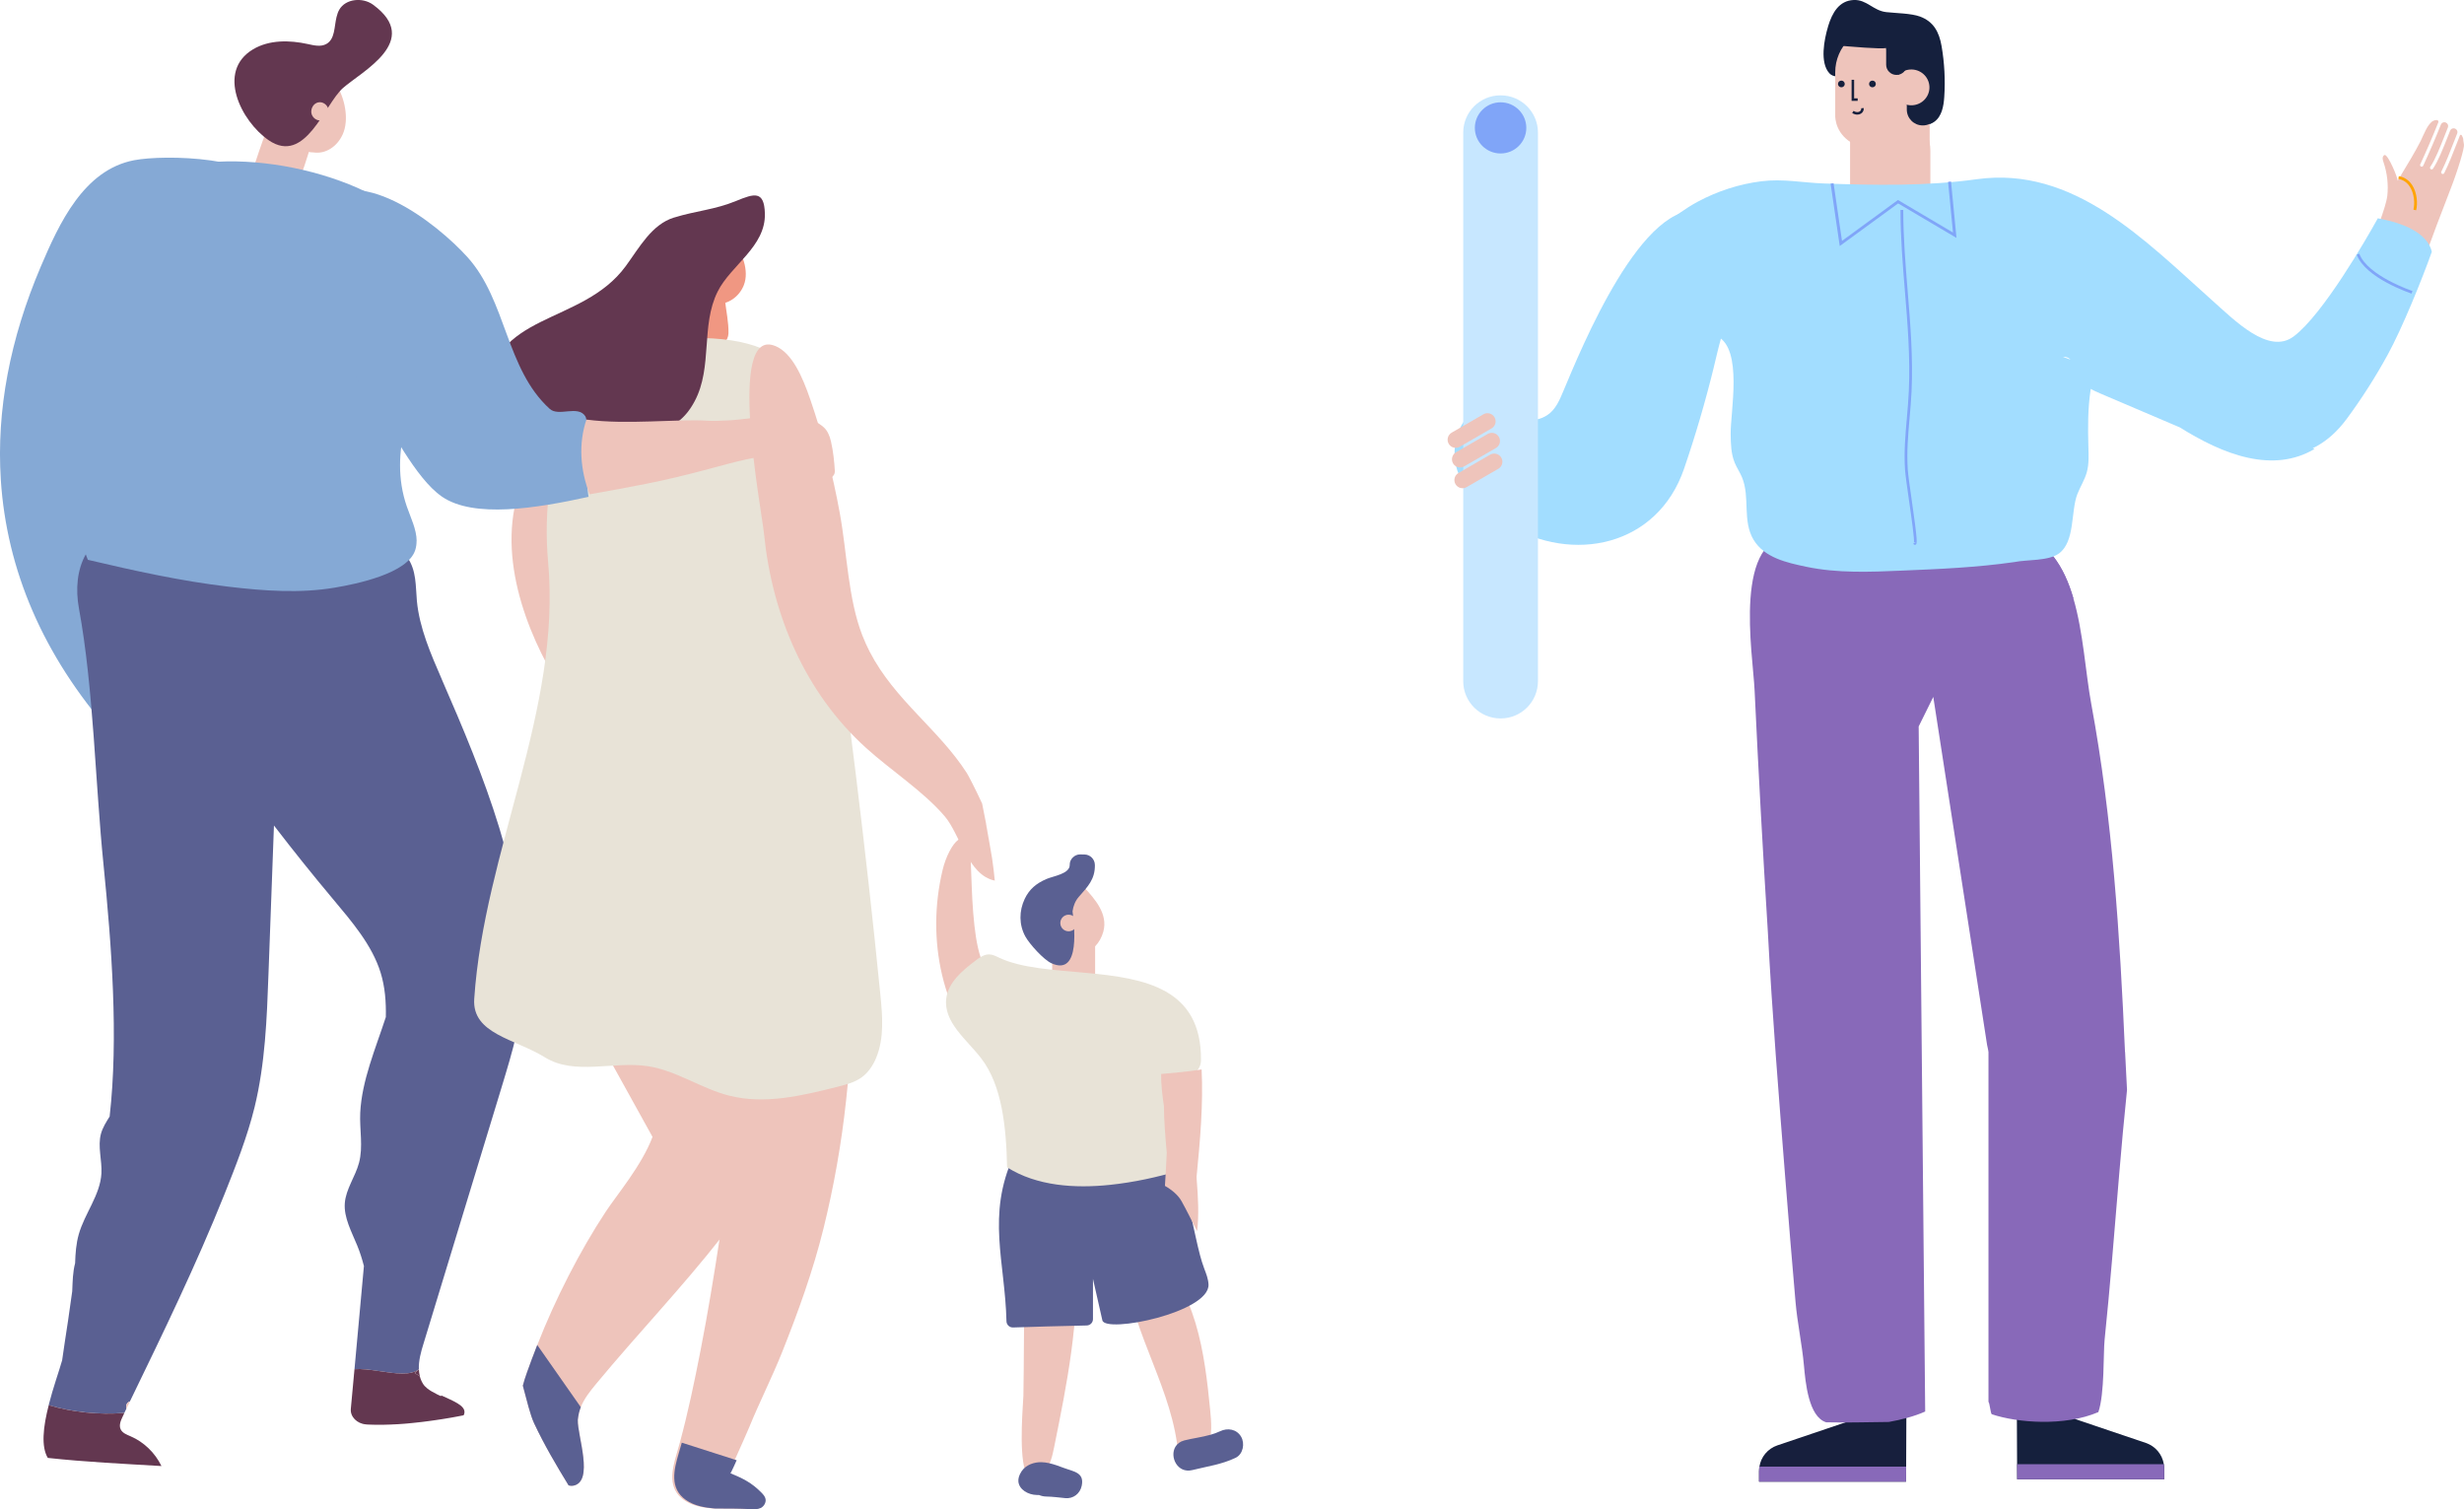 <svg width="160" height="98" viewBox="0 0 160 98" fill="none" xmlns="http://www.w3.org/2000/svg">
<g clip-path="url(#clip0_237_479)">
<path d="M47.622 79.326C47.378 79.65 47.128 79.972 46.878 80.293C44.273 83.62 41.393 86.618 38.713 89.855C38.334 90.313 37.941 90.802 37.713 91.368C37.696 91.414 37.678 91.46 37.663 91.506C37.61 91.66 37.571 91.815 37.549 91.978C37.535 92.046 37.529 92.116 37.52 92.186V92.217C37.485 93.195 38.606 96.239 37.206 96.471C37.114 96.489 37.022 96.478 36.926 96.452C36.123 95.142 35.342 93.816 34.689 92.423C34.437 91.892 34.209 90.921 33.954 89.975C34.092 89.434 34.318 88.855 34.573 88.159C34.579 88.148 34.584 88.14 34.588 88.124C34.684 87.863 34.785 87.598 34.891 87.333C36.042 84.376 37.674 81.19 39.34 78.67C40.051 77.591 41.683 75.661 42.371 73.823L40.507 70.457L37.027 64.173C36.106 62.719 35.237 61.228 34.434 59.699C34.27 59.388 34.112 59.076 33.956 58.763C35.016 58.173 36.071 57.572 37.117 56.958C38.957 56.469 40.762 55.852 42.547 55.159C43.056 57.114 44.047 59.083 44.825 60.64C45.858 62.712 46.972 64.71 47.902 66.796C48.405 67.919 48.854 69.068 49.209 70.268C49.479 71.174 49.674 71.95 49.793 72.641C50.275 75.369 49.578 76.727 47.622 79.328V79.326Z" fill="#EEC4BB"/>
<path d="M0.053 31.151C-0.237 26.655 0.649 22.008 2.643 17.323C3.845 14.501 5.432 11.042 8.696 10.406C10.689 10.018 16.938 10.154 17.87 12.411C18.67 14.345 14.681 18.721 13.85 20.442C11.771 24.745 10.834 29.079 10.034 33.697C9.602 36.193 5.329 45.448 7.235 47.608C2.776 42.551 0.428 36.981 0.053 31.151Z" fill="#85A9D5"/>
<path d="M27.752 90.162C27.634 90.067 27.537 89.967 27.469 89.857C27.373 89.701 27.305 89.541 27.265 89.372C27.305 89.541 27.373 89.703 27.469 89.857C27.535 89.967 27.634 90.067 27.752 90.162Z" fill="#633750"/>
<path d="M26.93 89.153C27.039 89.23 27.151 89.302 27.267 89.372C27.226 89.223 27.204 89.07 27.202 88.916L26.932 89.153H26.93Z" fill="#633750"/>
<path d="M28.691 44.115C27.967 42.448 27.232 40.759 27.07 39.014C26.984 38.06 27.05 37.044 26.456 36.2C26.247 35.901 25.954 35.63 25.574 35.478C25.243 35.342 24.872 35.309 24.508 35.281C21.477 35.057 17.784 34.919 14.951 35.616C14.067 34.805 12.933 34.259 11.486 34.092C10.946 34.029 10.453 34.018 10.001 34.053C7.698 33.908 6.279 34.73 5.571 35.994C5.014 36.983 4.893 38.239 5.128 39.518C6.073 44.63 6.189 50.896 6.72 56.127C7.248 61.401 7.702 67.388 7.119 72.498C6.895 72.856 6.667 73.215 6.555 73.621C6.332 74.455 6.632 75.334 6.586 76.194C6.505 77.602 5.496 78.795 5.114 80.15C4.941 80.76 4.897 81.389 4.878 82.023C4.726 82.593 4.718 83.192 4.693 83.78C4.693 83.799 4.689 83.826 4.689 83.854C4.614 84.383 4.522 85.023 4.424 85.721C4.41 85.795 4.4 85.868 4.391 85.942C4.386 85.98 4.38 86.019 4.373 86.056C4.27 86.736 4.149 87.515 4.035 88.328C3.853 88.978 3.45 90.094 3.158 91.243C4.722 91.701 6.415 91.877 8.073 91.745C8.117 91.662 8.156 91.574 8.2 91.486L8.196 91.298C8.202 91.144 8.297 91.046 8.437 90.995C10.575 86.589 12.747 82.113 14.569 77.562C15.312 75.7 16.056 73.829 16.532 71.889C17.218 69.07 17.33 66.151 17.433 63.263C17.554 60.044 17.67 56.824 17.789 53.607V53.602C19.026 55.212 20.297 56.8 21.607 58.361C22.848 59.844 24.157 61.359 24.715 63.156C25.006 64.094 25.074 65.066 25.054 66.042C24.383 68.097 23.493 70.171 23.392 72.251C23.339 73.338 23.594 74.457 23.311 75.512C23.072 76.404 22.458 77.209 22.39 78.126C22.32 79.062 22.826 79.97 23.195 80.872C23.375 81.31 23.515 81.755 23.631 82.207C23.427 84.44 23.223 86.672 23.019 88.905C24.342 88.798 26.337 89.594 27.199 88.905C27.177 88.361 27.333 87.787 27.498 87.258C29.193 81.696 30.884 76.132 32.579 70.575C33.263 68.323 33.954 66.04 34 63.691C34.13 57.01 31.43 50.396 28.688 44.113L28.691 44.115Z" fill="#5A6092"/>
<path d="M8.2 91.3L8.205 91.489C8.281 91.329 8.362 91.164 8.441 90.999C8.301 91.05 8.207 91.147 8.2 91.302V91.3Z" fill="#EEC4BB"/>
<path d="M10.483 95.193C10.071 94.34 9.349 93.636 8.479 93.263C8.231 93.155 7.95 93.052 7.836 92.811C7.711 92.546 7.841 92.239 7.968 91.978C8.005 91.901 8.042 91.824 8.077 91.747C6.419 91.879 4.726 91.704 3.163 91.245C2.989 91.923 2.853 92.612 2.831 93.226C2.807 93.798 2.884 94.298 3.103 94.666C5.557 94.934 8.02 95.048 10.485 95.195L10.483 95.193Z" fill="#633750"/>
<path d="M17.606 7.713C17.749 7.369 17.887 6.965 18.047 6.575C18.084 6.459 18.126 6.343 18.163 6.226C18.242 5.983 18.354 5.814 18.479 5.702C18.538 5.61 18.6 5.522 18.666 5.443C19.144 4.875 19.444 5.152 19.854 5.353C20.295 5.571 20.986 5.5 21.058 6.299C21.115 6.939 20.679 7.854 20.477 8.474C20.159 9.452 19.89 10.562 19.486 11.501C18.911 12.834 17.372 12.457 16.933 11.602C16.609 11.547 16.376 11.167 16.58 10.547C16.894 9.588 17.225 8.639 17.609 7.709L17.606 7.713Z" fill="#EEC4BB"/>
<path d="M19.032 4.097C20.155 3.761 21.146 4.459 21.78 5.397C22.363 6.261 22.708 7.731 22.249 8.735C21.881 9.54 21.124 10.007 20.387 9.9C19.804 9.895 19.201 9.608 18.74 9.237C17.931 8.582 17.405 7.435 17.387 6.354C17.369 5.196 18.008 4.402 19.032 4.097Z" fill="#EEC4BB"/>
<path d="M21.857 1.086C21.692 1.752 21.763 2.544 21.184 2.86C20.824 3.055 20.385 2.948 19.986 2.86C18.793 2.597 17.475 2.579 16.429 3.204C14.036 4.636 15.65 7.871 17.444 9.104C19.831 10.742 21.074 6.772 22.263 5.722C23.5 4.63 27.416 2.647 24.228 0.307C23.552 -0.189 22.438 -0.094 22.026 0.638C21.949 0.774 21.896 0.926 21.859 1.086H21.857Z" fill="#633750"/>
<path d="M20.773 6.636C21.067 6.636 21.35 6.908 21.335 7.229C21.322 7.549 21.087 7.821 20.773 7.821C20.48 7.821 20.197 7.549 20.212 7.229C20.225 6.908 20.46 6.636 20.773 6.636Z" fill="#EEC4BB"/>
<path d="M27.05 35.121C27.05 35.314 27.028 35.509 26.969 35.7C26.5 37.252 23.092 37.928 21.747 38.156C19.477 38.542 17.133 38.367 14.861 38.099C11.764 37.735 8.729 37.062 5.705 36.351C4.996 34.671 5.165 32.248 5.044 30.825C4.759 27.469 4.878 24.223 5.005 20.87C5.099 18.398 5.242 15.163 7.117 13.227C8.86 11.426 12.249 10.516 14.753 10.479C17.901 10.433 21.546 11.257 24.298 12.725C26.741 14.027 29.421 15.286 29.151 18.348C29.022 19.819 28.495 21.12 28.004 22.512C26.82 25.866 25.184 29.316 26.416 32.886C26.669 33.618 27.05 34.375 27.055 35.123L27.05 35.121Z" fill="#85A9D5"/>
<path d="M36.641 48.663C37.845 48.608 38.88 47.466 39.08 46.391C39.378 44.801 38.441 43.106 38.268 41.555C38.073 39.799 37.917 38.031 37.9 36.246C37.871 33.654 39.979 31.292 41.979 29.09C42.573 28.434 43.154 27.796 43.672 27.171C44.483 26.184 45.323 25.14 45.569 23.993C45.815 22.815 45.185 21.216 43.911 20.872C43.545 20.776 43.128 20.78 42.661 20.925C41.942 21.151 41.325 21.635 40.77 22.135C39.27 23.486 38.049 25.048 36.882 26.629C36.656 26.929 36.439 27.234 36.215 27.537C35.336 28.741 34.446 29.962 33.91 31.283C32.099 35.75 34.156 41.08 36.358 44.578C36.582 44.935 36.823 45.31 36.801 45.749C36.788 45.994 36.694 46.24 36.623 46.483C36.411 47.225 36.417 47.986 36.643 48.666L36.641 48.663Z" fill="#EEC4BB"/>
<path d="M44.104 19.907C44.104 19.653 44.082 19.361 44.082 19.074C44.073 18.99 44.066 18.907 44.058 18.824C44.038 18.65 44.08 18.512 44.152 18.405C44.172 18.33 44.196 18.258 44.229 18.188C44.459 17.692 44.845 17.767 45.306 17.764C45.799 17.76 46.42 17.503 46.79 17.971C47.089 18.346 47.029 19.041 47.075 19.484C47.15 20.181 47.323 20.947 47.303 21.646C47.275 22.642 45.694 22.89 44.957 22.502C44.632 22.567 44.27 22.407 44.224 21.964C44.154 21.28 44.099 20.596 44.104 19.907Z" fill="#F09782"/>
<path d="M45.211 17.556C46.04 16.887 46.599 16.056 47.038 15.168C47.211 15.297 47.376 15.442 47.525 15.6C48.19 16.308 48.67 17.58 48.299 18.519C48.003 19.271 47.282 19.765 46.529 19.745C45.944 19.8 45.308 19.609 44.812 19.324C44.435 19.109 44.108 18.802 43.843 18.451C44.323 18.196 44.779 17.905 45.211 17.556Z" fill="#F09782"/>
<path d="M44.194 17.334C44.551 17.297 44.928 17.578 44.948 17.951C44.97 18.324 44.718 18.666 44.332 18.705C43.974 18.742 43.597 18.462 43.578 18.089C43.556 17.716 43.808 17.374 44.194 17.334Z" fill="#F09782"/>
<path d="M53.545 49.363C52.405 46.141 50.984 43.031 49.749 39.849C52.859 44.58 54.6 50.065 55.19 55.697C54.819 53.565 54.284 51.46 53.543 49.363H53.545Z" fill="#F09782"/>
<path d="M55.319 64.419C55.324 66.774 55.197 69.121 54.942 71.45C54.639 74.261 54.148 77.042 53.473 79.773C52.791 82.532 51.83 85.181 50.793 87.784C50.135 89.436 49.334 91.002 48.663 92.647C48.602 92.796 48.08 93.989 47.7 94.826C47.692 94.846 47.683 94.866 47.672 94.886C47.624 94.995 47.578 95.096 47.536 95.188C47.51 95.237 47.49 95.285 47.47 95.326C47.371 95.535 47.306 95.666 47.295 95.666C48.099 96 48.668 96.274 49.306 96.927C49.418 97.044 49.536 97.169 49.567 97.34C49.608 97.583 49.45 97.82 49.258 97.917C49.062 98.013 48.841 98.004 48.628 97.993C47.843 97.954 47.078 97.954 46.299 97.954C45.641 97.897 44.959 97.792 44.398 97.39C43.349 96.638 43.623 95.471 43.948 94.366C44.016 94.136 44.086 93.905 44.143 93.688C44.676 91.725 45.095 89.708 45.487 87.703C45.963 85.264 46.367 82.806 46.742 80.343C46.994 78.676 47.233 77.012 47.472 75.343C47.562 74.707 47.615 73.755 47.648 72.718C47.709 70.884 47.707 68.772 47.74 67.629C47.746 67.347 47.755 67.101 47.762 66.886C47.806 65.377 47.797 65.243 47.571 63.285C47.446 62.199 47.275 61.127 47.115 60.05C47.727 60.065 48.339 60.076 48.95 60.079C51.03 60.087 53.104 60.006 55.179 59.89C55.26 61.399 55.311 62.908 55.313 64.421L55.319 64.419Z" fill="#EEC4BB"/>
<path d="M51.903 24.611C50.804 22.912 48.784 21.894 44.946 21.947C37.365 22.052 34.981 29.765 35.593 36.509C36.461 46.102 31.434 55.254 30.794 64.864C30.643 67.143 33.443 67.452 35.384 68.656C37.312 69.851 39.828 68.891 42.069 69.231C43.918 69.511 45.516 70.674 47.328 71.138C49.646 71.735 52.087 71.147 54.41 70.562C54.945 70.426 55.491 70.285 55.94 69.965C56.381 69.649 56.693 69.178 56.899 68.676C57.425 67.397 57.302 65.956 57.166 64.581C56.225 55.083 55.032 45.619 53.714 36.167C53.083 31.634 53.631 27.282 51.907 24.613L51.903 24.611Z" fill="#E8E3D7"/>
<path d="M43.766 14.126C42.321 14.571 41.525 16.062 40.63 17.284C37.766 21.188 31.818 20.188 31.601 25.776C31.55 27.087 31.71 28.454 32.401 29.57C33.092 30.684 34.413 31.482 35.702 31.252C37.413 30.947 38.428 29.324 39.963 28.712C42.01 27.894 43.858 28.419 45.113 26.043C46.284 23.831 45.499 21.142 46.597 18.94C47.459 17.209 49.727 16.023 49.668 13.863C49.626 12.358 48.977 12.564 47.804 13.047C46.409 13.621 45.207 13.683 43.766 14.128V14.126Z" fill="#633750"/>
<path d="M50.352 22.469C51.44 22.923 52.111 24.469 52.615 25.936C53.423 28.287 54.065 30.756 54.528 33.294C55.008 35.913 55.065 38.86 55.993 41.251C56.138 41.623 56.298 41.977 56.473 42.316C58.103 45.47 60.949 47.345 62.781 50.196C62.89 50.37 63.309 51.172 63.774 52.175C63.945 53.072 64.127 53.975 64.309 54.887C63.649 51.602 64.305 54.938 64.423 55.745C64.496 56.223 64.548 56.701 64.597 57.181C62.862 56.835 62.342 54.181 61.357 53.019C59.998 51.411 57.835 50.01 56.249 48.576C52.256 44.961 50.133 39.919 49.607 34.621C49.453 33.077 47.152 21.135 50.35 22.471L50.352 22.469Z" fill="#EEC4BB"/>
<path d="M66.555 95.454C66.154 94.138 66.445 91.096 66.454 90.631C66.468 89.885 66.573 81.769 66.408 81.762C67.562 81.81 68.72 81.749 69.862 81.58C70.11 85.738 69.279 89.877 68.452 93.96C68.336 94.533 68.207 95.131 67.821 95.57C67.136 96.344 66.757 96.121 66.555 95.456V95.454Z" fill="#EEC4BB"/>
<path d="M78.648 92.728C78.656 92.34 78.619 91.94 78.582 91.552C78.229 87.94 77.694 83.587 74.704 81.196C74.49 81.025 74.251 80.863 73.994 80.852C73.299 80.823 73.038 81.821 73.117 82.589C73.535 86.659 76.196 90.267 76.516 94.502C77.097 95.061 78.04 94.68 78.389 93.971C78.573 93.594 78.641 93.168 78.65 92.728H78.648Z" fill="#EEC4BB"/>
<path d="M66.347 95.52C66.636 95.109 67.151 94.932 67.636 94.945C67.965 94.954 68.285 95.039 68.601 95.144C68.75 95.195 68.9 95.248 69.044 95.305C69.724 95.561 70.421 95.601 70.242 96.474C70.132 96.998 69.68 97.329 69.176 97.278C68.768 97.237 68.353 97.182 67.943 97.175C67.777 97.173 67.614 97.138 67.467 97.075C67.424 97.075 67.377 97.075 67.336 97.075C66.759 97.066 66.18 96.724 66.129 96.204C66.112 96.013 66.169 95.796 66.32 95.563C66.329 95.548 66.336 95.535 66.347 95.522V95.52Z" fill="#5A6092"/>
<path d="M80.591 93.287C80.297 92.791 79.712 92.701 79.225 92.936C79.023 93.033 78.812 93.105 78.597 93.166C78.043 93.322 77.455 93.392 76.904 93.53C76.628 93.601 76.442 93.752 76.328 93.938C75.931 94.592 76.457 95.699 77.426 95.456C78.391 95.215 79.334 95.094 80.24 94.656C80.725 94.421 80.848 93.726 80.591 93.289V93.287Z" fill="#5A6092"/>
<path d="M63.195 59.261C63.105 58.164 63.086 57.052 63.037 55.956C62.91 53.135 61.614 54.8 61.21 56.482C60.136 60.962 61.116 65.963 64.443 69.266C65.035 69.853 65.739 70.402 66.568 70.485C66.978 70.525 67.459 70.4 67.63 70.024C67.75 69.761 67.682 69.454 67.601 69.178C67.136 67.559 66.307 66.046 65.195 64.783C63.667 63.044 63.384 61.537 63.195 59.261Z" fill="#EEC4BB"/>
<path d="M77.915 81.468C77.146 78.562 76.779 73.74 73.343 74.082C72.461 74.169 66.084 74.468 65.809 75.073C64.057 78.937 65.263 81.907 65.355 85.793C65.36 86.023 65.551 86.203 65.783 86.197C66.739 86.166 69.106 86.091 70.566 86.067C70.792 86.063 70.972 85.879 70.972 85.65V83.041C70.972 83.041 71.569 85.672 71.582 85.732C71.779 86.6 78.551 85.223 78.475 83.407C78.459 83.049 78.326 82.71 78.198 82.376C78.095 82.104 78.001 81.797 77.913 81.466L77.915 81.468Z" fill="#5A6092"/>
<path d="M70.391 57.607C70.038 57.221 69.292 57.469 69.248 57.986C69.235 57.997 69.22 58.006 69.207 58.017C68.766 58.434 68.579 59.118 68.478 59.747H68.323V63.932C68.323 64.702 68.948 65.327 69.718 65.327C70.487 65.327 71.112 64.702 71.112 63.932V61.449C71.365 61.186 71.544 60.861 71.645 60.493C71.959 59.348 71.108 58.39 70.391 57.607Z" fill="#EEC4BB"/>
<path d="M65.395 75.797C67.322 77.02 69.814 77.176 72.086 76.935C73.625 76.773 75.141 76.444 76.623 76.001C76.637 75.446 76.65 74.865 76.661 74.286C76.707 72.073 76.744 69.934 76.711 69.779C77.279 69.915 77.977 69.608 77.985 68.851C78.034 64.16 74.312 63.522 70.568 63.175C68.448 62.978 66.32 62.875 64.866 62.18C64.666 62.085 64.465 61.98 64.243 61.973C63.906 61.962 63.607 62.175 63.34 62.379C62.491 63.022 61.574 63.781 61.445 64.835C61.256 66.373 62.769 67.496 63.715 68.722C65.061 70.465 65.342 73.18 65.395 75.797Z" fill="#E8E3D7"/>
<path d="M71.095 56.157C71.09 55.789 70.79 55.488 70.421 55.484L70.136 55.48C69.779 55.475 69.452 55.793 69.463 56.153C69.478 56.745 68.386 56.885 67.945 57.078C67.305 57.357 66.844 57.725 66.54 58.366C66.169 59.147 66.162 60.046 66.581 60.809C66.851 61.3 67.761 62.309 68.27 62.544C70.228 63.441 69.726 59.897 69.645 59.173C69.695 58.828 69.814 58.508 70.051 58.236C70.632 57.568 71.11 57.105 71.097 56.16L71.095 56.157Z" fill="#5A6092"/>
<path d="M75.764 74.843C75.735 75.562 75.689 76.284 75.645 77.003C76.102 77.264 76.507 77.606 76.725 77.999C77.062 78.604 77.365 79.225 77.678 79.841C77.698 79.872 77.718 79.902 77.738 79.933C77.861 78.854 77.799 77.755 77.709 76.608C77.705 76.556 77.703 76.488 77.7 76.406C77.933 74.064 78.137 71.652 78.027 69.443C77.159 69.581 76.279 69.662 75.398 69.737C75.382 70.369 75.479 71.128 75.58 71.825C75.584 72.81 75.672 73.827 75.764 74.841V74.843Z" fill="#EEC4BB"/>
<path d="M69.391 60.473C69.689 60.473 69.93 60.232 69.93 59.934C69.93 59.636 69.689 59.394 69.391 59.394C69.093 59.394 68.851 59.636 68.851 59.934C68.851 60.232 69.093 60.473 69.391 60.473Z" fill="#EEC4BB"/>
<path d="M38.141 31.673C38.073 30.934 38.279 27.44 38.007 27.026C37.52 26.287 36.277 27.074 35.698 26.55C32.838 23.96 32.904 19.528 30.362 16.705C28.375 14.499 23.083 10.316 20.366 13.464C17.506 16.773 22.254 23.258 24.138 25.96C25.372 27.732 26.951 31.041 28.695 32.246C30.757 33.669 34.823 33.009 38.218 32.261C38.185 32.068 38.161 31.873 38.143 31.673H38.141Z" fill="#85A9D5"/>
<path d="M53.956 28.651C53.87 28.278 53.725 27.962 53.499 27.754C52.098 26.469 49.082 27.206 47.291 27.298C46.749 27.326 46.282 27.342 45.951 27.32C43.955 27.188 40.731 27.598 38.08 27.245C37.555 28.798 37.672 30.524 38.29 32.096C39.52 31.881 40.748 31.653 41.974 31.412C43.358 31.138 44.703 30.807 46.034 30.449C49.861 29.423 50.911 29.081 53.44 30.98C53.767 31.226 54.234 30.98 54.21 30.57C54.177 30.017 54.111 29.318 53.956 28.647V28.651Z" fill="#EEC4BB"/>
<path d="M28.662 90.614L28.629 90.655C28.614 90.649 28.599 90.64 28.583 90.633C28.52 90.605 28.456 90.574 28.392 90.543C28.153 90.425 27.93 90.3 27.752 90.16C27.634 90.065 27.535 89.964 27.469 89.855C27.372 89.701 27.305 89.539 27.263 89.37C27.147 89.298 27.037 89.225 26.925 89.151L27.197 88.914L27.239 88.874C27.226 88.885 27.21 88.898 27.197 88.905C26.932 89.118 26.557 89.188 26.129 89.188C25.168 89.188 23.931 88.831 23.017 88.905V88.916C22.938 89.771 22.859 90.631 22.78 91.489V91.493C22.738 91.989 23.177 92.443 23.76 92.489C23.769 92.489 23.778 92.493 23.785 92.493C23.822 92.493 23.857 92.497 23.892 92.5C23.945 92.5 23.997 92.504 24.052 92.506C24.144 92.511 24.236 92.511 24.331 92.513C24.381 92.513 24.434 92.513 24.484 92.513C24.589 92.513 24.697 92.513 24.804 92.513C24.844 92.513 24.883 92.513 24.925 92.513C25.072 92.513 25.221 92.506 25.372 92.5C25.401 92.5 25.434 92.495 25.465 92.495C25.585 92.489 25.706 92.484 25.828 92.478C25.881 92.473 25.934 92.471 25.989 92.467C26.09 92.46 26.19 92.451 26.291 92.445C26.351 92.44 26.407 92.434 26.465 92.43C26.563 92.421 26.66 92.412 26.758 92.401C26.815 92.397 26.872 92.39 26.93 92.383C27.035 92.372 27.142 92.362 27.247 92.348C27.294 92.344 27.337 92.34 27.384 92.333C27.533 92.315 27.682 92.296 27.831 92.276C27.848 92.276 27.866 92.272 27.881 92.269C28.013 92.252 28.142 92.232 28.27 92.215C28.318 92.208 28.364 92.199 28.412 92.193C28.509 92.179 28.605 92.166 28.697 92.151C28.75 92.142 28.802 92.133 28.855 92.125C28.945 92.109 29.033 92.096 29.12 92.081C29.169 92.074 29.217 92.063 29.265 92.057C29.357 92.039 29.447 92.024 29.535 92.008C29.574 92.002 29.618 91.993 29.655 91.986C29.783 91.962 29.906 91.94 30.022 91.916C30.048 91.91 30.079 91.905 30.105 91.899C30.134 91.844 30.151 91.791 30.158 91.736C30.221 91.26 29.41 90.96 28.655 90.609L28.662 90.614Z" fill="#633750"/>
<path d="M37.202 96.471C37.11 96.489 37.018 96.478 36.921 96.452C36.119 95.142 35.338 93.816 34.684 92.423C34.432 91.892 34.204 90.921 33.95 89.975C34.088 89.434 34.314 88.855 34.568 88.159C34.575 88.148 34.579 88.14 34.584 88.124C34.68 87.863 34.781 87.598 34.886 87.333L37.713 91.37C37.696 91.416 37.678 91.462 37.663 91.508C37.61 91.662 37.571 91.818 37.549 91.98C37.535 92.048 37.529 92.118 37.52 92.188V92.219C37.485 93.197 38.606 96.241 37.206 96.474L37.202 96.471Z" fill="#5A6092"/>
<path d="M49.398 97.917C49.201 98.013 48.982 98.004 48.769 97.993C47.981 97.954 47.214 97.954 46.433 97.954C45.773 97.897 45.091 97.79 44.525 97.388C43.475 96.636 43.749 95.465 44.076 94.357C44.144 94.125 44.214 93.897 44.273 93.677L47.837 94.818C47.828 94.838 47.819 94.857 47.808 94.877C47.76 94.987 47.714 95.088 47.672 95.18C47.646 95.228 47.626 95.276 47.606 95.32C47.508 95.531 47.442 95.662 47.431 95.662C48.238 95.998 48.808 96.27 49.449 96.925C49.561 97.042 49.681 97.169 49.712 97.34C49.754 97.583 49.593 97.82 49.401 97.919L49.398 97.917Z" fill="#5A6092"/>
</g>
<g clip-path="url(#clip1_237_479)">
<path d="M140.533 95.35V96.054H130.985L130.979 95.076L130.945 87.249H134.743V92.141L139.344 93.696C139.966 93.906 140.408 94.443 140.508 95.076C140.523 95.166 140.531 95.257 140.531 95.35H140.533Z" fill="#15203D"/>
<path d="M134.745 87.249V91.652H130.966L130.947 87.249H134.745Z" fill="#EEC4BB"/>
<path d="M140.533 95.35V96.054H130.985L130.979 95.076H140.508C140.523 95.166 140.531 95.257 140.531 95.35H140.533Z" fill="#8869B9"/>
<path d="M114.223 95.506V96.211H123.771L123.776 95.232L123.81 87.406H120.013V92.298L115.412 93.853C114.79 94.063 114.348 94.599 114.248 95.232C114.233 95.323 114.225 95.414 114.225 95.506H114.223Z" fill="#171F3D"/>
<path d="M120.011 87.406V91.809H123.79L123.809 87.406H120.011Z" fill="#EEC4BB"/>
<path d="M114.223 95.506V96.211H123.771L123.776 95.232H114.248C114.233 95.323 114.225 95.414 114.225 95.506H114.223Z" fill="#8869B9"/>
<path d="M137.987 68.301C137.655 60.742 137.177 53.163 135.799 45.722C135.422 43.683 135.285 41.07 134.635 38.854C134.335 37.824 133.921 36.883 133.326 36.123C132.593 35.19 130.713 35.498 129.696 35.513C129.485 35.513 129.32 35.43 129.114 35.413C128.653 35.371 128.194 35.252 127.731 35.22C127.265 35.188 126.756 35.316 126.299 35.192C125.955 35.097 125.606 35.027 125.25 35.039C125.027 35.046 124.835 34.958 124.617 34.937C124.421 34.916 124.209 34.944 124.015 34.944C123.82 34.944 123.629 34.886 123.429 34.854C123.185 34.816 122.943 34.871 122.7 34.825C121.88 34.674 121.008 34.752 120.171 34.752H117.743C117.354 34.752 116.965 34.757 116.578 34.752C112.455 34.676 113.823 42.425 113.934 44.811C114.18 50.038 114.467 55.262 114.794 60.485C115.075 65.83 115.506 71.173 115.928 76.511C116.137 79.181 116.358 81.849 116.591 84.517C116.71 85.9 117.014 87.283 117.139 88.666C117.237 89.743 117.435 92.007 118.586 92.355C119.625 92.377 121.15 92.36 122.652 92.332C123.072 92.258 123.487 92.166 123.896 92.05C124.228 91.958 124.667 91.812 125.012 91.654L124.589 47.171L125.538 45.252L129.031 67.846C129.09 68.105 129.122 68.271 129.122 68.315V91.03C129.192 91.047 129.26 91.805 129.337 91.831C130.987 92.389 134.065 92.634 136.257 91.692C136.669 90.492 136.572 87.85 136.663 86.992C136.846 85.243 137.001 83.489 137.152 81.736C137.466 78.081 137.736 74.423 138.118 70.775C138.072 69.957 138.029 69.135 137.993 68.305L137.987 68.301Z" fill="#8869B9"/>
<path d="M134.635 38.852C132.408 38.925 130.378 38.434 128.081 38.353C124.884 38.24 118.69 37.433 115.079 35.092C115.196 35.08 115.332 35.08 115.4 35.059C115.805 34.931 116.145 34.74 116.572 34.746C116.961 34.754 117.35 34.746 117.741 34.746H120.169C121.006 34.746 121.878 34.668 122.698 34.82C122.941 34.865 123.183 34.81 123.427 34.848C123.627 34.88 123.807 34.939 124.013 34.939C124.219 34.939 124.421 34.912 124.615 34.931C124.818 34.95 124.997 35.027 125.201 35.033C125.596 35.042 125.987 35.122 126.374 35.205C126.813 35.3 127.289 35.186 127.731 35.216C128.194 35.248 128.653 35.367 129.114 35.409C129.32 35.428 129.485 35.511 129.696 35.509C130.713 35.494 132.593 35.186 133.326 36.12C133.923 36.877 134.335 37.82 134.635 38.85V38.852Z" fill="#8869B9"/>
<path d="M118.703 1.721C118.975 0.822 119.421 0.042 120.37 9.74559e-06C121.222 -0.036 121.632 0.688 122.478 0.786C123.089 0.856 124.098 0.862 124.672 1.073C125.554 1.398 125.917 2.073 126.076 2.989C126.265 4.083 126.323 5.198 126.25 6.305C126.21 6.899 126.093 7.56 125.603 7.909C124.993 8.344 124.096 8.045 123.58 7.507C123.38 7.297 123.211 7.053 123.102 6.785C122.975 6.479 122.92 6.148 122.807 5.839C122.592 5.251 122.115 4.726 121.498 4.591C120.702 4.42 119.347 5.368 118.79 4.758C118.157 4.062 118.452 2.566 118.705 1.723L118.703 1.721Z" fill="#15203D"/>
<path d="M120.938 9.585C121.137 9.447 121.386 9.372 121.675 9.413C122.887 9.582 124.092 9.772 125.303 9.903V4.692C125.303 3.027 123.926 1.663 122.24 1.663H122.237C120.551 1.663 119.17 3.027 119.17 4.692V7.583C119.196 8.038 119.427 9.104 120.938 9.587V9.585Z" fill="#EEC4BB"/>
<path d="M125.348 9.771V12.329C125.348 13.761 124.188 14.919 122.758 14.919H122.726C121.294 14.919 120.135 13.761 120.135 12.329V7.18H122.758C124.188 7.18 125.348 8.34 125.348 9.771Z" fill="#EEC4BB"/>
<path d="M123.797 6.783C124.36 7.104 125.08 6.914 125.405 6.358C125.73 5.803 125.537 5.09 124.974 4.769C124.411 4.448 123.691 4.639 123.366 5.194C123.041 5.75 123.234 6.462 123.797 6.783Z" fill="#15203D"/>
<path d="M119.17 3.123C119.173 3.135 118.83 2.902 118.83 2.912C120.472 3.053 122.023 3.186 122.478 3.121C122.692 5.053 123.578 4.988 124.509 5.277C125.375 5.542 126.27 5.141 126.097 4.066C125.998 3.45 125.534 2.602 125.042 2.216C124.23 1.578 123.257 1.119 122.225 1.005C121.197 0.896 120.107 1.151 119.31 1.806C118.981 2.073 119.032 2.727 119.17 3.123Z" fill="#15203D"/>
<path d="M121.59 5.668H121.584C121.465 5.668 121.367 5.57 121.367 5.451C121.367 5.332 121.465 5.234 121.584 5.234H121.59C121.709 5.234 121.807 5.332 121.807 5.451C121.807 5.57 121.709 5.668 121.59 5.668Z" fill="#15203D"/>
<path d="M120.604 7.443C120.494 7.443 120.377 7.407 120.271 7.339L120.36 7.201C120.522 7.307 120.67 7.29 120.753 7.241C120.828 7.195 120.866 7.122 120.859 7.029L121.023 7.016C121.034 7.169 120.964 7.305 120.838 7.38C120.768 7.422 120.689 7.443 120.605 7.443H120.604Z" fill="#15203D"/>
<path d="M120.628 6.549H120.233V5.181H120.398V6.385H120.628V6.549Z" fill="#15203D"/>
<path d="M119.572 5.668H119.566C119.447 5.668 119.349 5.57 119.349 5.451C119.349 5.332 119.447 5.234 119.566 5.234H119.572C119.691 5.234 119.789 5.332 119.789 5.451C119.789 5.57 119.691 5.668 119.572 5.668Z" fill="#15203D"/>
<path d="M124.85 8.144H124.861C125.431 8.144 125.893 7.682 125.893 7.112V6.519C125.893 5.949 125.431 5.487 124.861 5.487H124.85C124.28 5.487 123.818 5.949 123.818 6.519V7.112C123.818 7.682 124.28 8.144 124.85 8.144Z" fill="#15203D"/>
<path d="M123.523 6.681C124.086 7.002 124.806 6.812 125.131 6.256C125.456 5.701 125.263 4.988 124.7 4.667C124.137 4.346 123.417 4.537 123.092 5.092C122.767 5.648 122.96 6.36 123.523 6.681Z" fill="#EEC4BB"/>
<path d="M122.478 3.123V4.204C122.478 4.569 122.778 4.865 123.149 4.865C123.519 4.865 123.82 4.569 123.82 4.204V3.169L122.48 3.123H122.478Z" fill="#15203D"/>
<path d="M155.013 12.75C154.938 13.429 154.176 15.333 153.948 15.953C154.647 16.809 156.106 16.01 157.03 16.58C157.158 16.66 157.286 16.737 157.417 16.815C157.955 15.337 158.505 13.861 159.08 12.397C159.633 10.987 160.032 9.593 159.998 9.393C159.917 8.915 159.977 9.066 159.917 8.915C159.898 8.869 159.875 8.826 159.851 8.782C159.822 8.737 159.754 8.745 159.735 8.794C159.686 8.922 159.635 9.049 159.586 9.175C159.293 9.931 159.015 10.645 158.717 11.239C158.704 11.263 158.683 11.282 158.656 11.292C158.63 11.301 158.602 11.299 158.575 11.286C158.522 11.259 158.501 11.197 158.528 11.144C158.821 10.56 159.097 9.85 159.389 9.1C159.444 8.958 159.501 8.813 159.558 8.669C159.595 8.571 159.569 8.457 159.486 8.391C159.484 8.389 159.48 8.387 159.478 8.386C159.478 8.386 159.478 8.386 159.476 8.386C159.348 8.284 159.159 8.335 159.099 8.486C159.049 8.609 159 8.733 158.951 8.86C158.641 9.646 158.322 10.458 157.986 10.955C157.972 10.974 157.953 10.989 157.933 10.995C157.902 11.006 157.867 11.002 157.838 10.984C157.789 10.951 157.778 10.885 157.81 10.836C158.135 10.356 158.449 9.555 158.755 8.78C158.823 8.609 158.889 8.438 158.955 8.274C159.002 8.155 158.949 8.023 158.836 7.964H158.832C158.705 7.898 158.552 7.959 158.5 8.091C158.141 8.99 157.755 9.886 157.349 10.763C157.336 10.789 157.313 10.808 157.288 10.817C157.264 10.827 157.235 10.825 157.209 10.814C157.156 10.789 157.133 10.727 157.158 10.674C157.574 9.778 157.967 8.86 158.333 7.942C158.362 7.87 158.307 7.792 158.229 7.794C158.152 7.794 158.08 7.809 158.014 7.841C157.636 8.017 157.364 8.797 157.19 9.145C156.858 9.806 156.302 10.73 155.686 11.743C155.762 11.679 155.057 9.963 154.834 10.067C154.756 10.103 154.717 10.196 154.717 10.281C154.717 10.366 154.747 10.449 154.773 10.53C155.017 11.241 155.1 12.006 155.017 12.752L155.013 12.75Z" fill="#EEC4BB"/>
<path d="M133.968 23.171C134.679 23.112 134.798 24.161 135.2 24.75C135.474 25.153 135.949 25.365 136.396 25.555C138.732 26.551 141.065 27.547 143.401 28.543C146.74 29.967 150.01 30.413 152.383 27.201C153.364 25.873 154.254 24.478 155.046 23.031C155.985 21.315 157.256 18.192 157.91 16.35C157.712 15.433 156.656 14.581 154.4 14.175C154.381 14.213 154.36 14.249 154.341 14.287C153.672 15.49 150.844 20.42 148.939 21.846C147.312 23.063 145.118 20.813 143.605 19.466C139.27 15.603 134.651 10.761 128.364 11.637C125.071 12.097 121.736 12.03 118.422 11.913C117.042 11.864 115.786 11.594 114.373 11.771C112.927 11.953 111.534 12.406 110.253 13.092C109.473 13.51 108.744 14.046 108.035 14.606C108.345 17.166 108.959 19.687 109.333 22.239C109.815 21.996 110.32 21.82 110.851 21.756C111.075 21.729 111.312 21.735 111.514 21.835C113.193 22.666 112.36 26.757 112.381 28.188C112.39 28.815 112.402 29.457 112.64 30.037C112.774 30.366 112.978 30.663 113.116 30.991C113.658 32.293 113.122 33.814 113.872 35.056C114.58 36.225 116.045 36.541 117.303 36.805C119.325 37.227 121.415 37.142 123.478 37.053C125.972 36.947 128.315 36.853 130.807 36.496C131.616 36.329 133.007 36.439 133.691 35.944C134.754 35.177 134.462 33.204 134.889 32.095C135.076 31.611 135.365 31.169 135.505 30.67C135.656 30.13 135.624 29.557 135.609 28.996C135.575 27.789 135.569 26.527 135.752 25.331C135.977 23.864 136.342 23.921 137.506 24.626C138.921 25.484 140.032 26.787 141.424 27.674C144.446 29.593 147.612 30.733 150.297 29.153L133.967 23.175L133.968 23.171Z" fill="#A2DDFF"/>
<path d="M154.339 14.285C154.522 13.954 154.543 13.905 154.339 14.285V14.285Z" fill="#A2DDFF"/>
<path d="M119.463 15.976L118.87 11.923L119.062 11.898L119.61 15.641L123.244 12.986L126.817 15.099L126.498 11.806L126.69 11.79L127.045 15.448L123.255 13.208L119.463 15.976Z" fill="#80A5F8"/>
<path d="M124.347 35.379C124.315 35.379 124.272 35.362 124.234 35.298L124.389 35.207C124.389 35.207 124.361 35.196 124.332 35.201C124.3 35.207 124.283 35.231 124.279 35.243C124.332 35.082 124.119 33.588 123.962 32.497C123.841 31.651 123.728 30.85 123.703 30.504C123.627 29.357 123.726 28.231 123.822 27.143C123.873 26.57 123.924 25.979 123.95 25.385C124.049 23.201 123.869 21.015 123.695 18.901C123.554 17.187 123.408 15.413 123.408 13.633H123.588C123.588 15.405 123.733 17.175 123.873 18.886C124.047 21.006 124.228 23.197 124.128 25.393C124.102 25.99 124.049 26.583 123.998 27.158C123.899 28.29 123.805 29.359 123.881 30.493C123.903 30.833 124.017 31.63 124.138 32.473C124.527 35.196 124.506 35.33 124.378 35.375C124.368 35.379 124.357 35.381 124.344 35.381L124.347 35.379Z" fill="#80A5F8"/>
<path d="M156.599 19.065C156.476 19.023 153.596 18.052 153.035 16.537L153.203 16.474C153.734 17.91 156.625 18.886 156.654 18.895L156.597 19.067L156.599 19.065Z" fill="#80A5F8"/>
<path d="M156.892 13.655L156.716 13.612C156.818 13.202 156.769 12.556 156.478 12.114C156.297 11.838 156.047 11.671 155.737 11.618L155.768 11.441C156.125 11.499 156.421 11.698 156.629 12.013C156.964 12.524 156.999 13.221 156.892 13.655Z" fill="#FFA400"/>
<path d="M111.293 23.809C111.363 23.524 111.431 23.237 111.499 22.95C112.09 20.408 114.309 14.738 110.66 13.742C106.705 12.663 102.647 22.71 101.522 25.38C101.275 25.969 101.012 26.602 100.477 26.952C98.603 28.17 97.451 25.23 95.446 26.937C94.747 27.532 94.439 28.616 94.45 29.495C94.478 31.475 96.253 33.079 97.809 34.024C102.135 36.645 107.631 35.471 109.356 30.432C110.101 28.256 110.749 26.043 111.295 23.808L111.293 23.809Z" fill="#A2DDFF"/>
<path d="M97.448 6.192H97.433C96.097 6.192 95.015 7.275 95.015 8.61V44.231C95.015 45.567 96.097 46.65 97.433 46.65H97.448C98.784 46.65 99.867 45.567 99.867 44.231V8.61C99.867 7.275 98.784 6.192 97.448 6.192Z" fill="#C7E7FF"/>
<path d="M97.441 9.965C98.363 9.965 99.111 9.222 99.111 8.304C99.111 7.387 98.363 6.643 97.441 6.643C96.518 6.643 95.77 7.387 95.77 8.304C95.77 9.222 96.518 9.965 97.441 9.965Z" fill="#80A5F8"/>
<path d="M97.046 27.095C96.9 26.842 96.574 26.755 96.322 26.903L94.265 28.093C94.013 28.238 93.924 28.565 94.072 28.817C94.217 29.07 94.544 29.157 94.796 29.009L96.853 27.819C97.106 27.674 97.193 27.347 97.046 27.095Z" fill="#EEC4BB"/>
<path d="M97.329 28.369C97.184 28.116 96.857 28.029 96.606 28.176L94.548 29.366C94.296 29.512 94.208 29.839 94.355 30.09C94.501 30.343 94.828 30.43 95.079 30.283L97.136 29.093C97.39 28.947 97.477 28.62 97.329 28.369Z" fill="#EEC4BB"/>
<path d="M97.486 29.716C97.341 29.463 97.014 29.376 96.763 29.523L94.705 30.714C94.452 30.859 94.365 31.186 94.512 31.437C94.658 31.691 94.985 31.777 95.236 31.63L97.294 30.44C97.547 30.294 97.634 29.967 97.486 29.716Z" fill="#EEC4BB"/>
</g>
<defs>
<clipPath id="clip0_237_479">
<rect width="80.722" height="98" fill="white"/>
</clipPath>
<clipPath id="clip1_237_479">
<rect width="66" height="96.211" fill="white" transform="translate(94)"/>
</clipPath>
</defs>
</svg>
